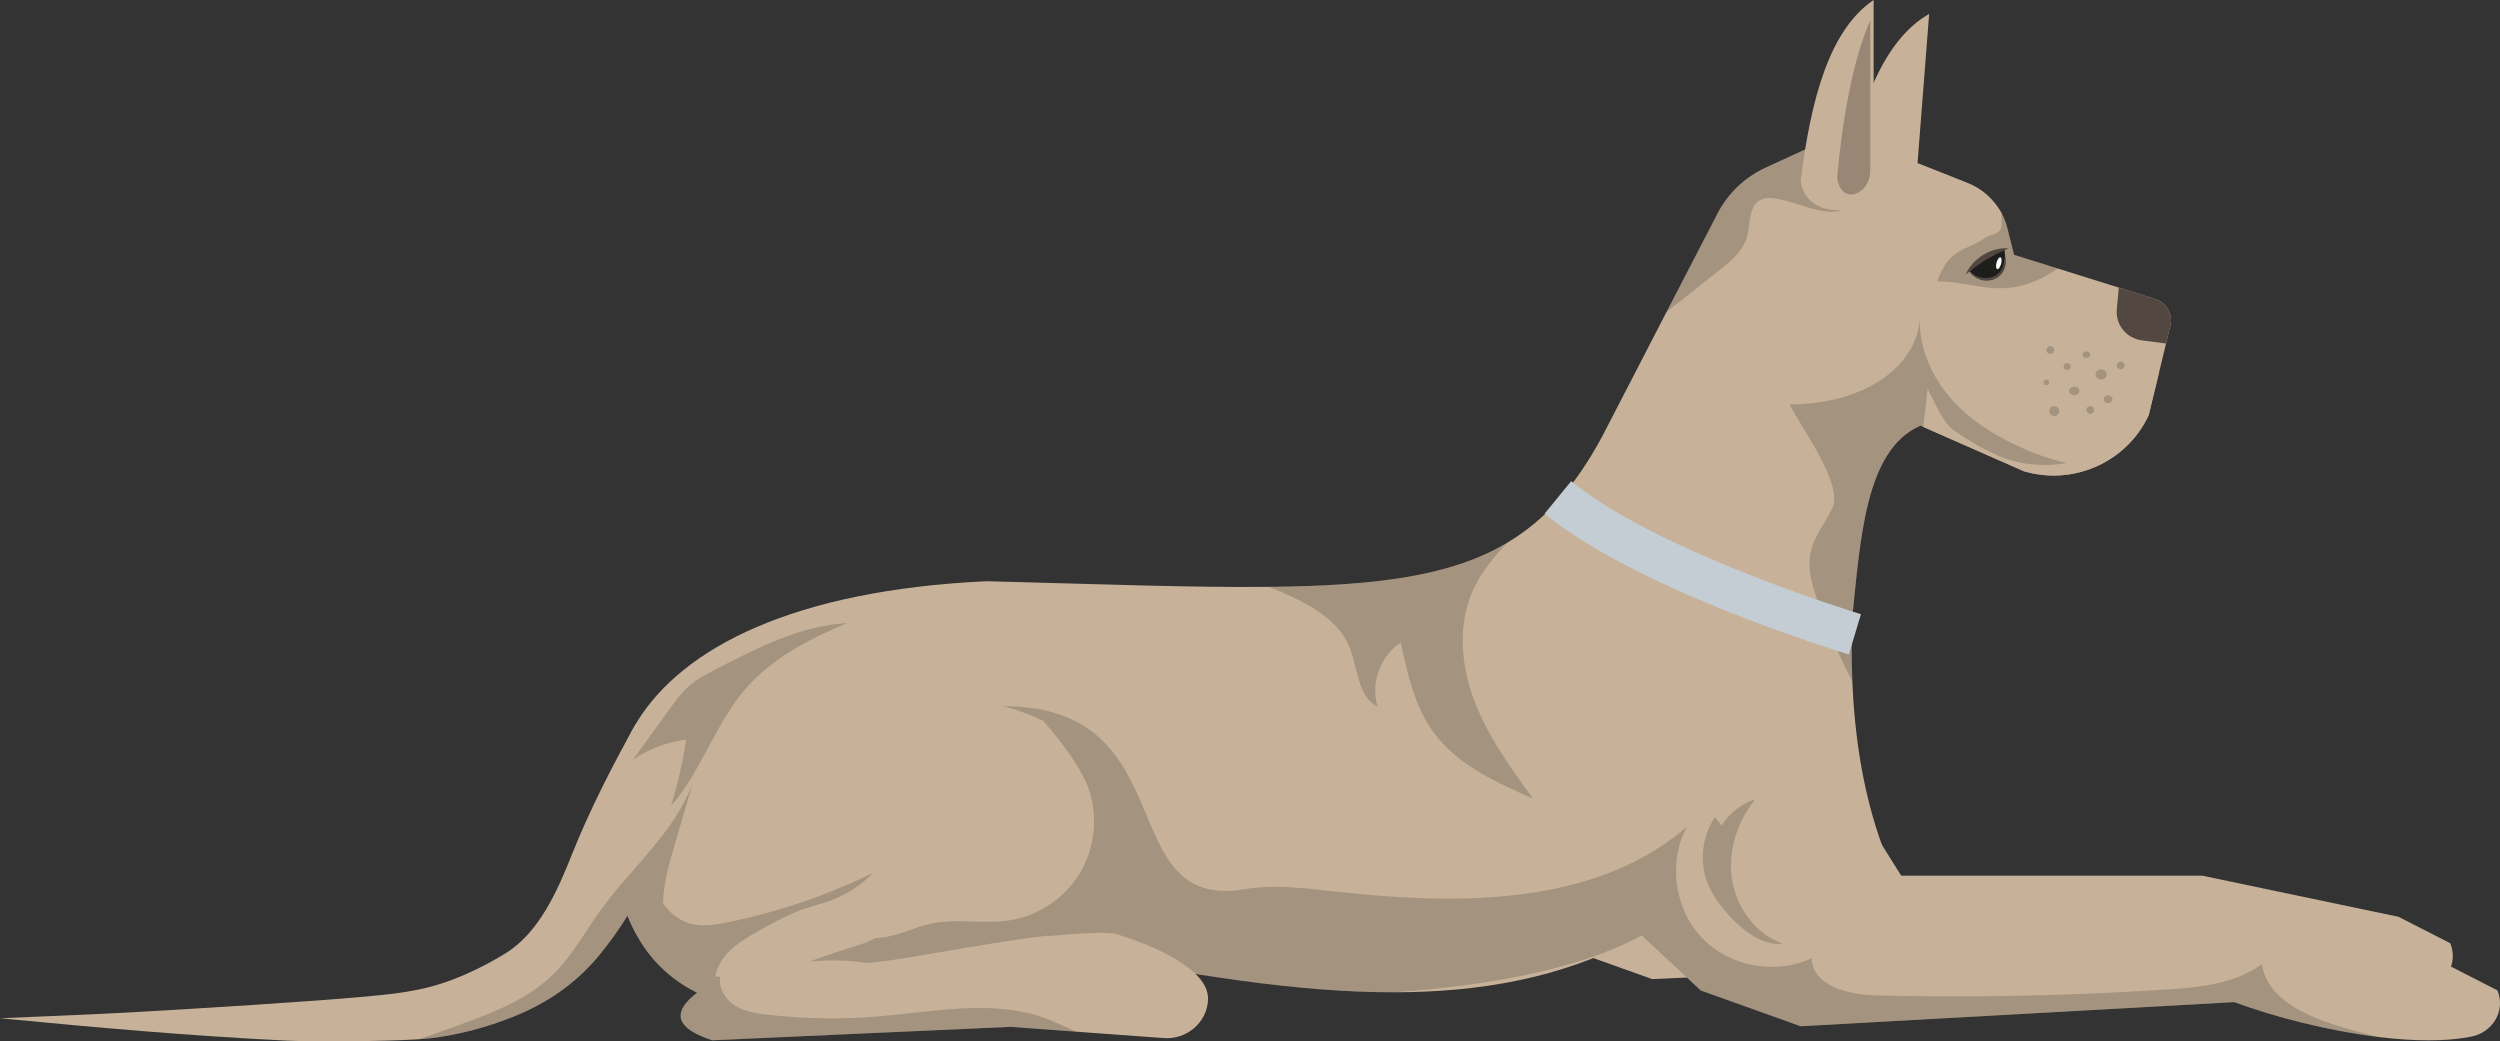 <?xml version="1.0" encoding="UTF-8"?><svg id="_レイヤー_2" xmlns="http://www.w3.org/2000/svg" viewBox="0 0 240.127 100.019"><rect x="0" y="0" width="240.127" height="100.019" fill="#333333" stroke="none"/><defs><style>.cls-1{fill:#534741;}.cls-2{fill:#c4cdd4;}.cls-3{fill:#fefafb;}.cls-4{fill:#998675;}.cls-5{opacity:.2;}.cls-5,.cls-6{fill:#1d1d1b;}.cls-7{fill:#c7b299;}</style></defs><g id="_レイヤー_1-2"><polygon class="cls-7" points="149.08 90.606 158.682 94.041 210.071 91.723 211.513 84.106 180.924 84.106 174.687 74.171 146.524 79.139 149.08 90.606"/><path class="cls-7" d="M208.993,91.31c6.474,2.593,17.435,5.019,23.862,3.721,2.058-.415,3.298-2.491,2.495-4.431l-4.971-2.541-18.866-3.953-2.52,7.204Z"/><path class="cls-7" d="M176.957,18.164c.253,4.073,6.856,3.867,6.987.544l1.353-17.371c-4.448,2.52-6.76,8.996-8.34,16.826Z"/><path class="cls-7" d="M153.879,41.945c3.163,8.8,10.928,13.776,21.07,16.79.96.29,1.937.554,2.939.803.812-7.683,1.242-16.351,6.574-18.652l.281.124,9.637,4.247c2.301.687,4.686.513,6.764-.364,2.244-.927,4.148-2.674,5.241-5.017l.993-4.098.671-2.782.422-1.73c.256-1.101-.373-2.21-1.449-2.541l-3.51-1.101-5.853-1.83-4.206-1.316-.638-2.542c-.124-.505-.306-.977-.546-1.424-.008-.008-.008-.016,0-.025-.729-1.325-1.871-2.368-3.303-2.931l-12.112-4.793-.778.356-6.499,2.989c-1.987.919-3.618,2.467-4.62,4.421l-4.884,9.438-.008.008-6.185,11.971Z"/><path class="cls-7" d="M65.693,92.777c4.943.522,14.447-1.846,22.013-2.782,3.179-.397,6.011-.538,8.014-.116,2.384.505,4.719.993,6.987,1.44,11.723,2.359,21.964,3.991,31.095,3.991h.017c8.519,0,16.094-1.424,23.015-5.009.298-.149.58-.298.861-.447,1.366-.745,2.707-1.581,4.024-2.5.199-.141.389-.282.588-.422l22.99,2.947c-1.921-2.674-3.411-5.597-4.537-8.726-1.73-4.793-2.608-10.067-2.839-15.705-.083-1.929-.091-3.899-.033-5.911l-3.585-2.625-20.424-14.968c-2.566,4.752-5.431,7.997-9.107,10.183-5.348,3.187-12.443,4.139-22.891,4.239-7.244.083-16.111-.257-27.13-.538-36.957,1.714-42.918,22.071-29.059,36.949Z"/><polygon class="cls-7" points="151.056 83.67 152.124 84.663 157.695 89.854 163.358 95.136 172.953 98.572 214.604 96.254 215.068 93.803 216.045 88.637 185.454 88.637 180.76 81.153 179.22 78.703 161.148 81.89 157.405 82.552 151.056 83.67"/><path class="cls-7" d="M213.528,95.84c.348.141.704.273,1.076.414,3.908,1.449,9.09,2.774,13.925,3.361,3.278.397,6.399.447,8.859-.05,2.061-.422,3.295-2.492,2.492-4.438l-4.967-2.542-18.867-3.949-1.921,5.497-.596,1.705Z"/><path class="cls-7" d="M0,97.802c9.19.894,18.363,1.705,27.585,2.153,2.277.108,9.239.091,12.617-.132.455-.033.836-.066,1.142-.099,2.492-.298,4.934-.927,7.285-1.805,3.485-1.291,6.416-3.171,8.834-6.052,1.026-1.234,1.954-2.542,2.806-3.899,2.136-3.369,3.841-7.054,5.646-10.622.571-1.118,1.151-2.235,1.755-3.32-1.374-.662-2.343-1.465-3.32-2.277-.96-.787-1.921-1.573-3.278-2.219-2.227,3.932-4.545,8.527-6.11,12.476-1.383,3.477-3.163,7.592-6.449,9.587-1.83,1.117-3.742,2.061-5.77,2.765-2.475.853-4.967,1.118-7.567,1.358-5.24.489-16.524,1.176-21.782,1.474-4.462.257-8.924.422-13.395.613Z"/><path class="cls-1" d="M203.32,29.692c-.141,1.482.919,2.806,2.393,2.997l2.335.306.422-1.73c.256-1.101-.373-2.21-1.449-2.541l-3.51-1.101-.19,2.07Z"/><path class="cls-5" d="M174.303,56.913c.099.331.215.654.331.977.099.281.199.563.315.844.844,2.293,1.838,4.537,2.972,6.714-.083-1.929-.091-3.899-.033-5.911.812-7.683,1.242-16.351,6.574-18.652l9.918,4.371c2.301.687,4.686.513,6.764-.364-2.252-.174-4.512-.828-6.573-1.714-2.616-1.126-5.133-2.633-7.045-4.752-1.912-2.12-3.187-4.901-3.121-7.757-.422,4.802-5.633,8.17-12.515,8.17,1.159,2.31,5.205,7.668,4.095,9.994-.654,1.374-1.681,2.591-2.037,4.065-.315,1.325-.058,2.699.356,4.015Z"/><path class="cls-5" d="M160.071,29.965c1.714-1.349,3.427-2.707,5.141-4.057,1.018-.811,2.086-1.681,2.509-2.914.348-.993.223-2.12.679-3.063,1.325-2.765,6.695,1.852,9.079-.077-.248-1.076-1.313-5.635-1.405-6.736l-6.499,2.989c-1.987.919-3.618,2.467-4.62,4.421l-4.884,9.438Z"/><path class="cls-5" d="M186.075,27.026c3.891-.008,6.582,2.142,11.582-1.234l-4.206-1.316-.638-2.542c-.124-.505-.306-.977-.546-1.424-.025.439.042.919-.058,1.341-.174.712-1.035.599-1.623,1.038-1.581,1.176-3.381.828-4.512,4.136Z"/><path class="cls-5" d="M87.706,89.995c3.179-.397,6.011-.538,8.014-.116,2.384.505,4.719.993,6.987,1.44,11.723,2.359,21.964,3.991,31.095,3.991h.017c9.214-.629,17.386-2.202,23.015-5.009.298-.149.58-.298.861-.447l5.663,5.282,9.595,3.436,41.651-2.318c3.908,1.449,9.09,2.774,13.925,3.361-1.275-.29-2.533-.646-3.759-1.018-3.245-.977-7.012-2.633-7.517-5.986-.679.497-1.407.886-2.186,1.192-.306.133-.621.24-.944.331-1.929.604-4.032.778-6.06.91-9.306.604-18.636.795-27.957.563-2.616-.066-6.06-.96-6.085-3.576-3.452,1.639-7.923.811-10.556-1.962-.753-.786-1.341-1.714-1.747-2.715-.712-1.714-.919-3.643-.571-5.464.166-.853.455-1.689.869-2.459-1.44,1.234-2.98,2.26-4.611,3.121-1.681.878-3.452,1.573-5.282,2.111-7.393,2.186-15.837,1.846-23.661.993-2.972-.323-5.994-.745-8.949-.248-12.749,2.128-5.572-17.576-23.106-17.576-2.161,0-6.044,16.392-8.701,22.162Z"/><path class="cls-7" d="M65.825,98.547c.141.157.323.306.538.455.141.091.298.182.472.273l.008.008c.174.083.356.174.555.256.298.133.637.257,1.01.381l28.678-1.291,6.275.464,8.378.612c2.227.191,4.23-1.498,4.297-3.725.083-3.138-6.118-5.431-8.709-6.234-.828-.256-3.336-.149-6.714.174-10.017.952-27.651,3.75-31.459,4.371-.48.075-.745.116-.745.116-.563.331-1.043.646-1.449.952-.422.315-.753.613-.993.902-.108.116-.191.232-.257.34-.124.166-.207.331-.248.489-.016.05-.033.107-.05.157-.008.05-.017.107-.025.157-.058.414.099.795.439,1.142Z"/><path class="cls-7" d="M59.442,85.193c.199.927.472,1.863.828,2.774.075.182.149.364.224.546.133.298.282.604.431.894.058.124.124.248.199.364,1.217,2.227,3.071,4.214,5.836,5.588.025.008.042.025.066.033l2.293-.323,18.478-2.566c5.274.174,9.595-.844,12.816-2.583.041-.025.083-.042.124-.066,8.271-4.537,9.198-13.883.232-20.233-.24-.133-.489-.257-.737-.373q-.008-.008-.017-.008c-11.392-5.456-27.85-.53-35.864,2.508-2.939,1.118-4.744,1.979-4.744,1.979,0,0-1.424,5.679-.166,11.466Z"/><path class="cls-5" d="M81.694,91.023c.832-.255,1.649-.521,2.382-.918.342-.019.683-.05,1.022-.11,1.474-.257,2.839-.96,4.305-1.275,2.492-.53,5.1.074,7.617-.331,2.774-.439,5.307-2.169,6.739-4.586,1.432-2.418,1.722-5.472.778-8.113-.778-2.153-2.831-4.711-4.322-6.449q.008,0,.017.008c.248.116.497.24.737.373,8.966,6.35,8.039,15.697-.232,20.233-6.433.729-16.326,2.815-17.708,2.608-1.758-.264-3.527-.258-5.295-.113,1.316-.457,2.63-.918,3.96-1.326Z"/><path class="cls-5" d="M40.202,99.822c.455-.033.836-.066,1.142-.099,2.492-.298,4.934-.927,7.285-1.805,3.485-1.291,6.416-3.171,8.834-6.052,1.026-1.234,1.954-2.542,2.806-3.899.075.182.149.364.224.546.133.298.273.604.431.894.058.124.124.248.199.364,1.217,2.227,3.071,4.214,5.836,5.588-.422.315-.753.613-.993.902h.008c-.099.116-.191.232-.265.34-.107.166-.199.331-.248.489-.016.05-.033.107-.05.157-.008.05-.017.107-.025.157-.05.406.099.795.439,1.142.141.157.323.306.538.455.141.091.298.182.472.273l.008.008c.174.083.356.174.555.256.298.133.637.257,1.01.381l28.678-1.291,6.275.464c-.993-.456-1.979-.927-2.972-1.292-5.075-1.838-10.663-.621-16.044-.174-3.502.29-7.037.24-10.531-.149-1.109-.116-2.243-.29-3.195-.869-.58-.356-1.068-.911-1.3-1.54-.108-.248-.166-.513-.166-.778-.008-.157,0-.314.033-.472-.166.008-.323,0-.489-.008.149-.853.604-1.664,1.209-2.302.836-.886,1.921-1.498,2.989-2.103,1.399-.787,2.806-1.581,4.33-2.103.853-.29,1.73-.497,2.575-.811,1.532-.563,2.922-1.482,4.057-2.649-4.437,2.169-9.148,3.767-13.983,4.752-1.027.207-2.086.389-3.121.215-1.25-.199-2.351-.993-3.071-2.037.05-1.945.613-3.899,1.167-5.787.356-1.217.712-2.434,1.068-3.643.224-.762.447-1.515.671-2.277-1.383,3.924-4.437,6.913-7.145,10.125-.613.729-1.209,1.474-1.755,2.235-1.498,2.07-2.715,4.371-4.537,6.151-2.5,2.459-5.911,3.734-9.206,4.934-1.234.455-2.484.902-3.742,1.308Z"/><path class="cls-5" d="M121.881,56.366c.819.323,1.631.679,2.426,1.06,2.161,1.035,4.346,2.434,5.274,4.644.861,2.028.77,4.818,2.74,5.812-.704-2.243.256-4.893,2.227-6.168.637,2.997,1.308,6.101,3.113,8.585,2.285,3.154,6.019,4.851,9.587,6.408-2.128-2.922-4.272-5.886-5.58-9.264-1.308-3.369-1.697-7.244-.265-10.564.778-1.796,2.02-3.32,3.37-4.752-5.348,3.187-12.443,4.139-22.891,4.239Z"/><path class="cls-5" d="M166.127,87.984c-.874-.955-1.672-2.007-2.136-3.216-.786-2.049-.5-4.476.74-6.287.211.28.422.559.633.838.715-1.202,1.886-2.126,3.221-2.542-1.722,2.15-2.65,4.992-2.225,7.713s2.299,5.241,4.894,6.165c-1.991.169-3.779-1.198-5.128-2.672Z"/><path class="cls-5" d="M68.955,64.177c3.925-2.021,7.999-4.085,12.406-4.329-3.604,1.513-7.197,3.359-9.754,6.316-2.912,3.367-4.231,7.883-7.151,11.244.643-2.076,1.123-4.202,1.435-6.352-1.827.216-3.599.884-5.113,1.929,1.168-1.615,2.337-3.23,3.505-4.845.556-.768,1.118-1.543,1.824-2.176.837-.749,1.848-1.271,2.846-1.786Z"/><path class="cls-6" d="M189.185,26.069c1.595,1.657,3.74.683,3.348-2.136l-2.306.783-1.042,1.353Z"/><path class="cls-1" d="M192.586,24.463s-.004.084-.01.232c-.006.073.006.165-.015.264-.016.098-.034.208-.054.328-.041.115-.065.246-.125.369-.062.123-.124.251-.218.365-.077.126-.2.219-.312.32l-.189.13-.211.097c-.144.053-.294.107-.448.117-.152.028-.305.017-.453.016-.145-.03-.292-.034-.421-.083-.135-.032-.255-.085-.363-.14-.114-.046-.203-.115-.291-.165-.089-.049-.157-.105-.211-.154-.115-.092-.18-.145-.18-.145,0,0,.052.067.143.184.046.059.104.129.185.196.079.068.161.158.277.218.109.071.232.143.374.195.136.068.295.096.458.134.165.011.339.038.514.007.176-.01.351-.066.519-.126l.243-.119.219-.156c.131-.118.26-.241.343-.388.102-.135.154-.29.207-.433.05-.143.062-.287.09-.413.011-.131.005-.252.004-.356.002-.105-.026-.191-.034-.264-.027-.145-.043-.228-.043-.228Z"/><path class="cls-1" d="M192.925,23.856s-.08-.007-.218-.009c-.139.005-.332-.017-.568.031-.118.019-.248.041-.384.072-.139.026-.271.077-.413.127-.14.053-.292.094-.428.174-.14.073-.282.146-.424.22-.131.092-.262.184-.391.274-.134.083-.241.2-.352.299-.226.196-.399.419-.54.611-.15.184-.227.376-.295.495-.062.124-.092.197-.092.197,0,0,.068-.046.177-.129.114-.079.248-.214.436-.346.092-.067.191-.14.289-.222.097-.084.22-.147.329-.233.221-.168.478-.316.723-.479.258-.142.507-.301.759-.42.126-.057.241-.137.357-.184.116-.049.224-.102.326-.153.2-.106.394-.165.515-.228.125-.058.196-.097.196-.097Z"/><path class="cls-3" d="M191.77,25.226c-.085.313-.055.593.066.626.121.033.288-.194.373-.507s.055-.593-.066-.626c-.121-.033-.288.194-.373.507Z"/><path class="cls-7" d="M184.742,41.009l9.637,4.247c2.301.687,4.686.513,6.764-.364,2.244-.927,4.148-2.674,5.241-5.017l.993-4.098c-.066.099-.124.207-.174.315-.166.339-.282.687-.389,1.043-.116.381-.224.762-.364,1.134-.563,1.457-1.482,2.774-2.657,3.792-2.914,2.533-7.559,3.27-11.16,1.979-1.747-.621-3.336-1.606-4.868-2.633-.654-.439-1.126-1.209-1.515-1.887-.215-.381-.414-.778-.596-1.176-.107-.248-.497-.819-.497-1.117-.133,1.159-.257,2.31-.389,3.469-.008.108-.025.215-.025.315Z"/><path class="cls-5" d="M203.307,35.101c0,.209.172.379.384.379s.384-.17.384-.379-.172-.38-.384-.38-.384.17-.384.38Z"/><path class="cls-5" d="M201.281,35.963c0,.267.239.483.535.483s.535-.216.535-.483-.24-.483-.535-.483-.535.216-.535.483Z"/><ellipse class="cls-5" cx="200.401" cy="34.066" rx=".362" ry=".31"/><path class="cls-5" d="M198.728,37.55c0,.229.224.414.5.414s.5-.185.5-.414-.224-.414-.5-.414-.5.185-.5.414Z"/><path class="cls-5" d="M202.074,38.343c0,.21.185.38.414.38s.414-.17.414-.38-.185-.379-.414-.379-.414.17-.414.379Z"/><path class="cls-5" d="M200.401,39.369c0,.205.166.371.371.371s.371-.166.371-.371-.166-.371-.371-.371-.371.166-.371.371Z"/><path class="cls-5" d="M198.211,35.204c0,.191.155.345.345.345s.345-.155.345-.345-.155-.345-.345-.345-.345.154-.345.345Z"/><path class="cls-5" d="M196.831,39.482c0,.267.216.483.483.483s.483-.216.483-.483-.216-.483-.483-.483-.483.216-.483.483Z"/><path class="cls-5" d="M196.279,36.722c0,.152.124.276.276.276s.276-.123.276-.276-.123-.276-.276-.276-.276.124-.276.276Z"/><path class="cls-5" d="M196.555,33.617c0,.21.17.379.379.379s.379-.17.379-.379-.17-.379-.379-.379-.379.17-.379.379Z"/><path class="cls-7" d="M172.957,17.423c.568,4.042,7.136,3.323,7.008,0V0c-4.238,2.858-6.041,9.493-7.008,17.423Z"/><path class="cls-4" d="M176.462,17.077c.391,2.785,3.266,1.548,3.178-.742l.002-14.367c-1.629,3.614-2.686,9.445-3.18,15.109Z"/><path class="cls-2" d="M177.585,62.857l1.162-3.862c-.193-.058-19.415-5.893-27.834-12.779l-2.553,3.122c9.043,7.396,28.406,13.273,29.226,13.52Z"/></g></svg>